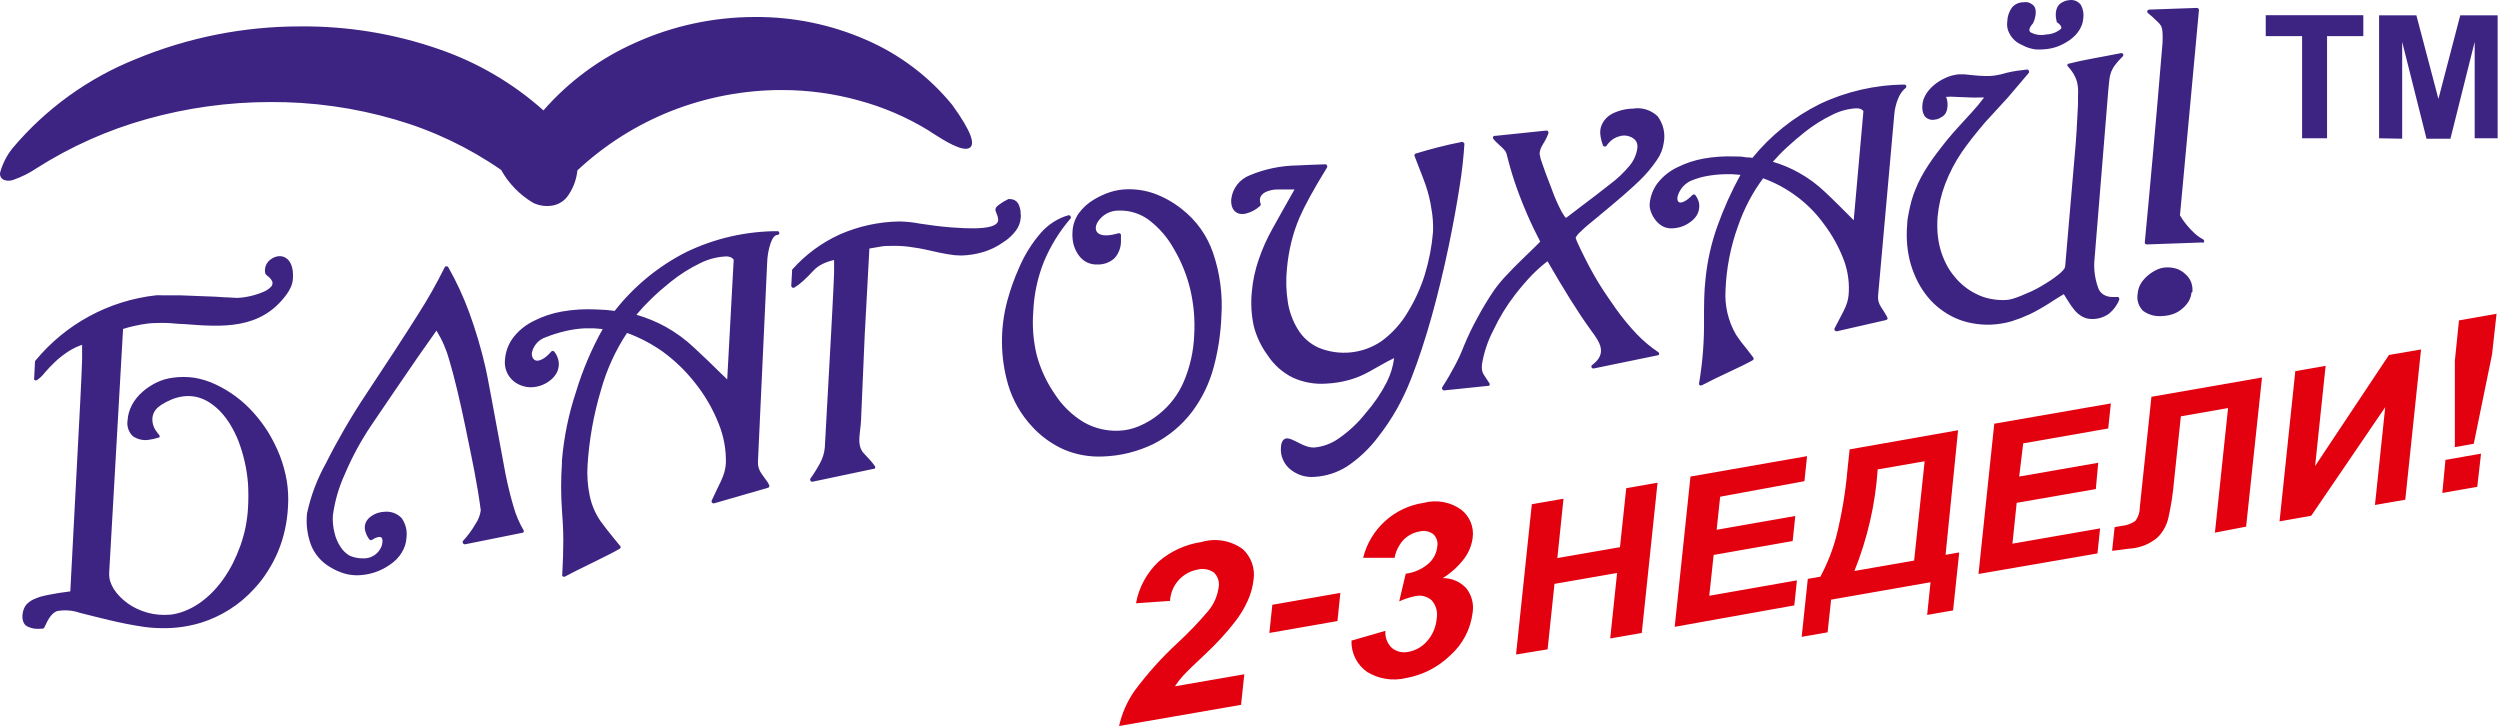 <?xml version="1.0" encoding="UTF-8"?> <svg xmlns="http://www.w3.org/2000/svg" width="823" height="239" viewBox="0 0 823 239" fill="none"><path fill-rule="evenodd" clip-rule="evenodd" d="M721.428 96.322C721.338 97.316 721.033 98.278 720.534 99.142C719.985 100.074 719.274 100.901 718.436 101.584C717.554 102.373 716.526 102.98 715.41 103.373C714.302 103.761 713.143 103.981 711.971 104.026C709.681 104.289 707.375 103.688 705.505 102.341C704.775 101.621 704.231 100.735 703.92 99.758C703.608 98.782 703.538 97.744 703.717 96.735C703.798 95.521 704.163 94.343 704.783 93.296C705.466 92.24 706.314 91.299 707.293 90.51C708.175 89.792 709.146 89.191 710.182 88.722C711.142 88.278 712.186 88.044 713.243 88.034C714.409 87.982 715.575 88.145 716.682 88.516C717.723 88.899 718.672 89.497 719.468 90.269C720.296 90.986 720.934 91.895 721.325 92.918C721.708 93.949 721.849 95.055 721.738 96.15M725.177 79.814L706.743 80.468C706.657 80.472 706.571 80.46 706.49 80.431C706.409 80.403 706.335 80.359 706.271 80.301C706.207 80.244 706.155 80.174 706.118 80.096C706.081 80.019 706.06 79.935 706.055 79.849C706.846 71.457 707.775 61.793 708.738 50.891C709.701 39.989 710.801 27.643 711.902 14.127C711.967 12.981 711.967 11.833 711.902 10.688C711.871 9.983 711.732 9.287 711.489 8.624C711.125 8.032 710.672 7.499 710.148 7.042C709.164 6.062 708.131 5.132 707.053 4.257C706.992 4.199 706.944 4.129 706.911 4.053C706.879 3.976 706.862 3.893 706.862 3.809C706.862 3.726 706.879 3.643 706.911 3.566C706.944 3.49 706.992 3.42 707.053 3.362C707.18 3.233 707.353 3.159 707.534 3.156L723.182 2.606C723.357 2.604 723.527 2.666 723.66 2.78C723.792 2.893 723.879 3.052 723.904 3.225L717.645 70.873C717.915 71.371 718.214 71.853 718.539 72.317L719.674 73.83C720.521 74.879 721.44 75.868 722.426 76.788C723.295 77.573 724.253 78.254 725.28 78.817C725.358 78.856 725.427 78.911 725.483 78.979C725.538 79.047 725.579 79.126 725.601 79.21C725.624 79.295 725.629 79.383 725.615 79.469C725.601 79.556 725.569 79.638 725.521 79.711C725.457 79.799 725.374 79.873 725.279 79.926C725.185 79.98 725.079 80.012 724.97 80.021L725.177 79.814ZM677.098 7.317C676.965 6.785 676.861 6.245 676.788 5.701C676.754 5.174 676.754 4.646 676.788 4.119C676.835 3.494 677.01 2.885 677.304 2.331C677.579 1.785 677.994 1.322 678.508 0.989C678.953 0.712 679.425 0.482 679.918 0.302C680.396 0.144 680.894 0.051 681.397 0.026C682.093 -0.055 682.799 0.052 683.44 0.337C684.081 0.621 684.635 1.072 685.042 1.643C685.792 3.03 686.059 4.627 685.799 6.182C685.731 6.837 685.593 7.483 685.386 8.108C685.151 8.745 684.851 9.356 684.492 9.931C684.117 10.518 683.692 11.07 683.219 11.582C682.702 12.099 682.15 12.582 681.569 13.026C680.941 13.479 680.286 13.892 679.608 14.264C678.921 14.645 678.208 14.978 677.476 15.262C676.696 15.564 675.89 15.794 675.069 15.95C674.23 16.123 673.379 16.226 672.524 16.259C671.676 16.313 670.826 16.313 669.979 16.259C669.197 16.137 668.427 15.953 667.674 15.709C666.989 15.459 666.322 15.16 665.68 14.815C665.024 14.541 664.401 14.195 663.823 13.783C663.284 13.376 662.798 12.902 662.378 12.373C661.994 11.88 661.66 11.35 661.381 10.791C661.099 10.215 660.902 9.601 660.796 8.968C660.71 8.329 660.71 7.681 660.796 7.042C660.84 5.397 661.38 3.803 662.344 2.468C662.809 1.921 663.389 1.483 664.043 1.186C664.697 0.889 665.409 0.739 666.127 0.749C666.617 0.679 667.115 0.679 667.606 0.749C668.078 0.91 668.529 1.129 668.947 1.402C669.424 1.714 669.786 2.173 669.979 2.709C670.162 3.274 670.22 3.873 670.151 4.463C670.109 4.998 670.017 5.527 669.875 6.045C669.715 6.611 669.508 7.163 669.256 7.696C667.915 9.175 667.846 10.103 668.431 10.619C670.016 11.486 671.863 11.743 673.624 11.341C675.406 11.296 677.118 10.641 678.473 9.484C678.817 9.003 678.473 8.315 677.407 7.489C677.288 7.468 677.179 7.407 677.098 7.317ZM697.733 98.523C697.005 100.37 695.822 102.003 694.293 103.269C692.726 104.388 690.854 105.001 688.928 105.023C688.316 105.038 687.704 104.98 687.106 104.851C686.54 104.724 685.996 104.515 685.489 104.232C684.998 103.943 684.527 103.621 684.079 103.269C683.652 102.882 683.25 102.469 682.875 102.031C682.497 101.584 682.153 101.103 681.809 100.621C681.465 100.14 681.156 99.658 680.846 99.142C680.537 98.626 679.883 97.56 679.402 96.838L677.029 98.283L674.174 100.105C673.211 100.724 672.248 101.275 671.286 101.825C670.323 102.375 669.36 102.891 668.362 103.373L665.336 104.679L662.172 105.78C661.042 106.104 659.894 106.357 658.733 106.537C657.594 106.719 656.446 106.834 655.294 106.88C653.241 106.949 651.188 106.787 649.172 106.399C647.239 106.045 645.356 105.456 643.566 104.645C641.831 103.849 640.192 102.857 638.682 101.687C637.163 100.54 635.788 99.212 634.59 97.732C633.344 96.21 632.26 94.562 631.357 92.814C630.424 90.982 629.653 89.072 629.053 87.105C628.451 85.004 628.048 82.851 627.849 80.674C627.647 78.386 627.647 76.084 627.849 73.796C627.849 72.455 628.159 71.113 628.399 69.841C628.64 68.569 628.95 67.227 629.294 65.989C629.638 64.751 630.119 63.444 630.635 62.172C631.167 60.87 631.764 59.596 632.423 58.354C633.111 57.082 633.868 55.775 634.762 54.434C635.656 53.092 636.585 51.717 637.651 50.341C638.717 48.965 639.852 47.452 641.09 45.939C642.328 44.426 643.772 42.775 645.32 41.124L646.386 39.955C648.243 37.926 649.825 36.206 651.029 34.796C651.751 33.936 652.336 33.18 652.852 32.492L653.161 32.079H651.579C650.549 32.15 649.515 32.15 648.484 32.079L644.116 31.907C642.892 31.792 641.66 31.792 640.436 31.907C640.436 31.907 640.677 31.907 640.746 32.114C641.14 33.215 641.246 34.399 641.056 35.553C641.001 36.08 640.85 36.593 640.608 37.066C640.358 37.558 639.992 37.983 639.542 38.304L638.304 39.026C637.886 39.2 637.447 39.316 636.997 39.37C636.372 39.516 635.719 39.483 635.111 39.277C634.503 39.07 633.965 38.697 633.558 38.201C632.906 37.054 632.664 35.72 632.87 34.418C632.922 33.845 633.037 33.28 633.214 32.733C633.442 32.155 633.706 31.592 634.005 31.047C634.344 30.484 634.735 29.954 635.175 29.465C635.624 28.942 636.119 28.458 636.653 28.021C637.186 27.57 637.749 27.156 638.339 26.783C638.946 26.398 639.578 26.054 640.23 25.751C640.914 25.411 641.628 25.135 642.362 24.926C643.108 24.727 643.867 24.578 644.632 24.479C644.918 24.448 645.206 24.448 645.492 24.479H646.833C654.743 25.407 656.188 24.995 658.698 24.479C660.942 23.802 663.245 23.341 665.577 23.103L667.193 22.897C667.279 22.882 667.367 22.885 667.452 22.905C667.537 22.924 667.617 22.961 667.687 23.012C667.758 23.064 667.817 23.128 667.862 23.203C667.907 23.278 667.937 23.361 667.95 23.447C667.997 23.592 667.997 23.749 667.95 23.894L667.468 24.479C665.336 27.024 663.169 29.534 661.037 32.045L653.505 40.264L651.201 43.016C650.479 43.91 649.757 44.77 649.103 45.629L647.28 48.037C646.73 48.759 646.249 49.447 645.836 50.066C643.596 53.358 641.749 56.902 640.333 60.624C639.027 64.073 638.194 67.682 637.857 71.354C637.72 73.186 637.72 75.025 637.857 76.857C638.007 78.624 638.318 80.374 638.786 82.084C639.249 83.723 639.871 85.312 640.643 86.83C641.367 88.28 642.255 89.642 643.291 90.888C645.264 93.393 647.78 95.416 650.651 96.804C652.073 97.526 653.59 98.047 655.156 98.351C656.817 98.699 658.516 98.838 660.211 98.764C660.945 98.735 661.672 98.62 662.378 98.42C663.371 98.131 664.347 97.786 665.301 97.388C666.402 96.941 667.502 96.46 668.741 95.91C669.979 95.359 670.942 94.809 672.008 94.19C673.074 93.571 674.037 92.952 675 92.333C675.891 91.747 676.752 91.115 677.579 90.441C678.214 89.972 678.791 89.43 679.299 88.825C679.585 88.519 679.776 88.137 679.849 87.725L683.288 47.727C683.529 45.217 683.701 41.296 683.873 38.235L684.079 34.418C684.079 33.352 684.079 32.354 684.079 31.46C684.136 30.636 684.136 29.808 684.079 28.984C684.023 28.288 683.908 27.597 683.735 26.921C683.58 26.325 683.361 25.749 683.082 25.201C682.813 24.622 682.49 24.069 682.119 23.55C681.741 23.034 681.293 22.45 680.778 21.865C680.712 21.81 680.66 21.742 680.624 21.664C680.588 21.587 680.57 21.503 680.57 21.418C680.57 21.333 680.588 21.249 680.624 21.171C680.66 21.094 680.712 21.026 680.778 20.971H681.018L683.426 20.386C684.389 20.145 685.592 19.905 687.037 19.63C688.481 19.354 690.098 19.011 691.92 18.701L698.214 17.497C698.298 17.477 698.384 17.473 698.469 17.486C698.554 17.499 698.636 17.529 698.709 17.574C698.783 17.618 698.847 17.677 698.898 17.747C698.948 17.816 698.985 17.895 699.005 17.979C699.022 18.086 699.012 18.195 698.976 18.297C698.94 18.399 698.879 18.491 698.799 18.563L697.389 20.042C697.02 20.446 696.676 20.871 696.357 21.315C696.078 21.663 695.825 22.03 695.6 22.415C695.39 22.768 695.206 23.136 695.05 23.516C694.899 23.909 694.772 24.311 694.672 24.719C694.552 25.17 694.472 25.631 694.431 26.095L694.225 27.883L694.018 30.084L689.513 85.352C689.376 86.724 689.376 88.106 689.513 89.478C689.696 91.25 690.088 92.993 690.682 94.671C690.999 95.64 691.643 96.467 692.505 97.01C693.487 97.569 694.61 97.832 695.738 97.767H696.873C696.954 97.741 697.04 97.732 697.125 97.741C697.21 97.749 697.292 97.775 697.366 97.817C697.44 97.859 697.505 97.916 697.556 97.984C697.608 98.053 697.644 98.131 697.664 98.214C697.67 98.321 697.646 98.428 697.595 98.523H697.733ZM610.241 72.489L613.439 36.584C613.231 36.285 612.946 36.048 612.614 35.897C612.111 35.7 611.57 35.618 611.032 35.656C608.35 35.812 605.729 36.515 603.328 37.719C600.049 39.294 596.957 41.232 594.111 43.497C591.979 45.182 589.95 46.936 588.127 48.621C586.304 50.307 585.032 51.682 583.622 53.264C586.619 54.129 589.504 55.341 592.22 56.875C595.279 58.573 598.111 60.654 600.646 63.066C603.466 65.68 606.183 68.431 608.9 71.148L610.241 72.489ZM621.005 105.333L604.738 109.047C604.566 109.081 604.386 109.051 604.234 108.962C604.083 108.874 603.968 108.733 603.913 108.566C603.878 108.43 603.878 108.288 603.913 108.153L606.905 102.41C607.358 101.537 607.738 100.628 608.04 99.693C608.303 98.877 608.476 98.035 608.556 97.182C608.887 93.373 608.395 89.537 607.111 85.936C605.455 81.465 603.136 77.268 600.233 73.486C597.748 70.082 594.755 67.078 591.36 64.579C588.021 62.096 584.336 60.114 580.423 58.698C578.721 60.988 577.192 63.402 575.849 65.92C574.398 68.677 573.156 71.54 572.135 74.484C569.695 81.247 568.314 88.347 568.043 95.531C567.726 100.636 568.923 105.72 571.482 110.148C572.617 111.867 573.924 113.587 575.23 115.134C575.849 115.994 576.537 116.82 577.191 117.714C577.241 117.78 577.276 117.856 577.295 117.936C577.314 118.017 577.315 118.101 577.299 118.182C577.282 118.264 577.249 118.341 577.201 118.408C577.153 118.476 577.09 118.532 577.019 118.574C575.058 119.708 572.101 121.084 568.971 122.563C565.842 124.042 562.849 125.452 560.27 126.827C560.113 126.908 559.931 126.928 559.76 126.884C559.589 126.839 559.44 126.734 559.342 126.587C559.292 126.442 559.292 126.285 559.342 126.14C560.514 119.187 561.055 112.142 560.958 105.092C560.958 100.621 560.958 96.116 561.474 91.645C562.073 85.778 563.377 80.004 565.36 74.449C567.443 68.629 569.985 62.982 572.961 57.563L570.381 57.357C569.349 57.357 568.421 57.357 567.596 57.357C565.704 57.416 563.819 57.612 561.955 57.941C560.369 58.224 558.813 58.662 557.312 59.248C556.126 59.661 555.055 60.35 554.187 61.26C553.32 62.169 552.682 63.271 552.326 64.476C552.145 65.011 552.145 65.591 552.326 66.127C552.406 66.28 552.524 66.411 552.668 66.507C552.812 66.604 552.978 66.662 553.151 66.677C554.011 66.677 555.352 66.058 557.141 64.201C557.273 64.082 557.444 64.017 557.622 64.017C557.8 64.017 557.971 64.082 558.103 64.201C558.57 64.813 558.93 65.499 559.17 66.23C559.376 66.921 559.446 67.645 559.376 68.362C559.3 69.289 559.005 70.185 558.516 70.976C557.952 71.829 557.228 72.564 556.384 73.142C555.524 73.775 554.573 74.274 553.564 74.621C552.542 74.96 551.476 75.145 550.4 75.172C549.284 75.225 548.175 74.963 547.201 74.415C546.165 73.795 545.283 72.949 544.622 71.939C544.08 71.172 543.662 70.325 543.384 69.428C543.117 68.667 543.012 67.859 543.074 67.055C543.297 64.554 544.227 62.168 545.757 60.177C547.491 57.996 549.703 56.243 552.223 55.053C554.951 53.698 557.857 52.737 560.855 52.198C564.26 51.602 567.718 51.371 571.172 51.51C572.273 51.51 573.339 51.51 574.302 51.717C575.265 51.923 576.056 51.717 576.881 51.992C582.925 44.562 590.488 38.511 599.064 34.246C607.763 30.118 617.257 27.935 626.886 27.849C626.972 27.844 627.058 27.857 627.139 27.885C627.22 27.914 627.295 27.958 627.359 28.016C627.423 28.073 627.474 28.143 627.511 28.221C627.548 28.298 627.57 28.382 627.574 28.468C627.575 28.562 627.554 28.654 627.512 28.738C627.471 28.822 627.409 28.895 627.333 28.95C626.241 29.87 625.401 31.054 624.892 32.389C624.159 34.127 623.717 35.975 623.585 37.857L618.254 97.457C618.209 98.082 618.267 98.709 618.426 99.314C618.606 99.967 618.896 100.584 619.286 101.137C619.905 102.1 620.421 102.891 620.765 103.51C621.03 103.908 621.25 104.335 621.418 104.783C621.397 104.921 621.333 105.049 621.234 105.149C621.135 105.248 621.006 105.312 620.868 105.333H621.005ZM545.757 116.957L524.709 121.29C524.536 121.333 524.353 121.306 524.199 121.216C524.045 121.127 523.932 120.981 523.884 120.809C523.862 120.685 523.876 120.558 523.925 120.442C523.974 120.326 524.055 120.226 524.159 120.156C529.283 116.304 526.567 112.555 523.85 108.875L523.506 108.394C521.442 105.539 519.207 102.169 516.799 98.317C514.392 94.465 512.053 90.51 509.44 86.005C507.664 87.365 505.987 88.847 504.418 90.441C502.408 92.537 500.513 94.741 498.744 97.044C495.935 100.678 493.536 104.611 491.591 108.772C489.778 112.245 488.524 115.982 487.876 119.846C487.787 120.508 487.787 121.179 487.876 121.841C487.959 122.355 488.147 122.846 488.427 123.285L490.318 126.174C490.367 126.242 490.4 126.32 490.417 126.402C490.433 126.485 490.431 126.57 490.411 126.651C490.392 126.733 490.355 126.809 490.303 126.875C490.251 126.941 490.186 126.995 490.112 127.034C490.011 127.063 489.903 127.063 489.802 127.034L475.461 128.513C475.293 128.532 475.123 128.486 474.989 128.383C474.854 128.281 474.764 128.13 474.739 127.962C474.689 127.829 474.689 127.683 474.739 127.55C476.458 124.902 477.868 122.425 479.038 120.19C480.106 118.199 481.048 116.143 481.858 114.034C483.2 110.746 484.739 107.542 486.466 104.439C488.106 101.375 489.908 98.402 491.866 95.531C492.996 93.933 494.237 92.416 495.58 90.992C497.162 89.272 499.053 87.346 501.254 85.214L505.76 80.846L507.032 79.539L504.797 75.068C504.04 73.486 503.318 71.904 502.63 70.288C500.979 66.471 499.638 62.928 498.538 59.627C497.437 56.325 496.612 53.264 495.924 50.547C495.785 50.065 495.524 49.627 495.167 49.275C494.734 48.803 494.275 48.355 493.792 47.934C493.322 47.534 492.874 47.109 492.45 46.661C492.143 46.382 491.867 46.07 491.625 45.733C491.557 45.658 491.508 45.567 491.483 45.469C491.457 45.371 491.457 45.268 491.48 45.17C491.504 45.072 491.552 44.98 491.619 44.905C491.686 44.829 491.771 44.771 491.866 44.735H492.175L509.027 42.981C509.113 42.972 509.2 42.979 509.283 43.004C509.366 43.028 509.443 43.069 509.51 43.123C509.577 43.177 509.633 43.244 509.674 43.32C509.715 43.397 509.741 43.48 509.749 43.566C509.765 43.604 509.774 43.645 509.774 43.686C509.774 43.728 509.765 43.769 509.749 43.807C509.541 44.432 509.288 45.041 508.993 45.629C508.683 46.214 508.339 46.867 507.892 47.555C507.61 48.015 507.369 48.498 507.17 49C506.987 49.522 506.871 50.065 506.826 50.616C506.999 51.736 507.299 52.832 507.72 53.883C508.362 55.809 509.359 58.492 510.712 61.931C511.656 64.64 512.806 67.273 514.151 69.807C514.908 71.113 515.389 71.767 515.596 71.698L520.376 68.053C523.54 65.68 526.704 63.272 529.868 60.762C532.361 58.93 534.614 56.792 536.574 54.399C537.887 52.777 538.731 50.826 539.016 48.759C539.088 48.169 539.029 47.57 538.844 47.005C538.648 46.509 538.329 46.071 537.916 45.733L537.365 45.354C536.76 44.996 536.089 44.763 535.392 44.668C534.695 44.574 533.986 44.62 533.307 44.804C531.822 45.143 530.491 45.966 529.524 47.143C529.28 47.388 529.072 47.665 528.905 47.968C528.797 48.103 528.646 48.198 528.477 48.235C528.308 48.273 528.132 48.251 527.977 48.174C527.91 48.139 527.85 48.09 527.803 48.031C527.756 47.972 527.721 47.904 527.701 47.831C527.26 46.729 526.97 45.572 526.842 44.391C526.727 43.504 526.798 42.602 527.048 41.743C527.663 39.913 528.955 38.387 530.659 37.479C532.793 36.395 535.144 35.807 537.537 35.759C538.998 35.515 540.495 35.615 541.909 36.051C543.324 36.487 544.618 37.247 545.688 38.27C546.609 39.494 547.266 40.897 547.615 42.389C547.964 43.882 547.999 45.43 547.717 46.936C547.442 49.008 546.663 50.98 545.447 52.68C543.759 55.172 541.811 57.477 539.635 59.558C538.363 60.796 536.506 62.481 534.098 64.579C531.691 66.677 529.146 68.74 525.913 71.457C523.506 73.418 521.683 74.897 520.445 76.169C519.726 76.744 519.129 77.457 518.691 78.267C518.908 78.976 519.184 79.667 519.516 80.33C520.101 81.603 520.961 83.425 522.164 85.764C523.643 88.687 525.225 91.473 526.876 94.121C528.527 96.769 530.315 99.246 531.966 101.653C534.08 104.622 536.401 107.438 538.913 110.079C541.056 112.299 543.431 114.282 545.998 115.994C546.058 116.052 546.106 116.121 546.139 116.198C546.172 116.275 546.189 116.358 546.189 116.441C546.189 116.525 546.172 116.607 546.139 116.684C546.106 116.761 546.058 116.831 545.998 116.888C545.923 116.927 545.841 116.95 545.757 116.957ZM482.099 47.143C481.802 51.959 481.263 56.757 480.482 61.518C479.622 67.055 478.487 73.349 477.043 80.399C475.278 88.882 473.363 96.815 471.3 104.198C469.236 111.581 467.012 118.333 464.628 124.454C463.257 128.004 461.636 131.451 459.778 134.772C457.921 138.015 455.829 141.119 453.519 144.058C450.707 147.756 447.302 150.963 443.443 153.55C440.226 155.582 436.546 156.766 432.747 156.989C431.369 157.101 429.982 156.961 428.654 156.576C427.421 156.197 426.258 155.616 425.215 154.856C423.983 153.985 423.009 152.796 422.395 151.417C421.76 150.043 421.521 148.518 421.707 147.015C421.735 146.365 421.912 145.73 422.223 145.158C422.378 144.903 422.595 144.69 422.853 144.54C423.111 144.39 423.403 144.307 423.702 144.298C424.262 144.331 424.811 144.471 425.318 144.711C425.972 144.986 426.832 145.399 427.795 145.915C428.662 146.379 429.572 146.759 430.511 147.05C431.192 147.249 431.9 147.342 432.609 147.325C435.548 147.064 438.363 146.019 440.76 144.298C444.118 141.971 447.109 139.154 449.633 135.941C452.33 132.864 454.64 129.469 456.511 125.83C457.769 123.339 458.594 120.653 458.953 117.886L456.958 118.883C455.445 119.674 453.519 120.809 450.802 122.322C448.709 123.505 446.481 124.429 444.165 125.074C441.752 125.747 439.272 126.15 436.771 126.277C432.939 126.579 429.094 125.905 425.593 124.317C422.224 122.647 419.362 120.106 417.305 116.957C415.209 114.106 413.669 110.886 412.765 107.465C411.933 103.673 411.713 99.772 412.112 95.91C412.431 92.395 413.17 88.931 414.313 85.592C415.551 81.917 417.14 78.37 419.059 75L421.707 70.254L426.144 62.378H420.607C419.541 62.364 418.482 62.539 417.477 62.894C416.736 63.095 416.06 63.486 415.517 64.029C415.275 64.259 415.083 64.537 414.953 64.844C414.823 65.152 414.757 65.483 414.76 65.817C414.765 66.275 414.846 66.728 415.001 67.158C415.045 67.275 415.049 67.403 415.012 67.521C414.974 67.64 414.898 67.742 414.795 67.812C413.533 68.97 412.012 69.808 410.358 70.254C409.471 70.516 408.528 70.516 407.641 70.254C406.807 69.936 406.129 69.308 405.75 68.5C405.36 67.542 405.218 66.501 405.337 65.473C405.552 63.761 406.224 62.139 407.283 60.778C408.343 59.416 409.749 58.365 411.355 57.735C416.279 55.658 421.557 54.549 426.9 54.468L430.546 54.296L436.22 54.09C436.304 54.08 436.39 54.088 436.47 54.113C436.551 54.137 436.626 54.178 436.691 54.233C436.755 54.288 436.808 54.355 436.845 54.431C436.883 54.507 436.904 54.59 436.908 54.674C436.944 54.798 436.944 54.929 436.908 55.053C434.638 58.733 432.781 61.931 431.268 64.682C429.755 67.433 428.585 69.806 427.829 71.561C426.703 74.187 425.794 76.902 425.112 79.677C424.411 82.537 423.928 85.445 423.668 88.378C423.276 92.112 423.38 95.882 423.977 99.59C424.474 102.668 425.56 105.623 427.175 108.291C428.778 111.003 431.181 113.153 434.054 114.447C437.396 115.834 441.03 116.371 444.631 116.011C448.232 115.651 451.687 114.405 454.689 112.383C458.3 109.76 461.323 106.409 463.562 102.547C465.864 98.758 467.7 94.705 469.03 90.476C470.438 85.887 471.349 81.159 471.747 76.375C471.858 73.842 471.685 71.304 471.231 68.809C470.847 66.142 470.214 63.517 469.339 60.968C468.651 59.008 467.895 57.047 467.104 55.087L465.659 51.338C465.633 51.259 465.623 51.176 465.629 51.093C465.636 51.01 465.659 50.929 465.697 50.855C465.736 50.781 465.789 50.716 465.853 50.663C465.918 50.61 465.992 50.571 466.072 50.547C468.514 49.791 471.024 49.103 473.535 48.45C476.046 47.796 478.625 47.246 481.17 46.73C481.253 46.709 481.34 46.706 481.425 46.719C481.51 46.732 481.592 46.762 481.665 46.806C481.739 46.851 481.803 46.91 481.854 46.979C481.904 47.049 481.941 47.128 481.961 47.211L482.099 47.143ZM402.07 104.336C401.844 109.914 401.003 115.45 399.559 120.843C398.155 126.135 395.75 131.108 392.475 135.494C389.091 139.975 384.726 143.622 379.715 146.155C374.477 148.706 368.756 150.113 362.932 150.282C358.635 150.463 354.35 149.7 350.379 148.047C346.346 146.267 342.727 143.667 339.753 140.412C336.102 136.495 333.407 131.787 331.877 126.656C329.252 117.601 329.169 108 331.636 98.902C332.63 95.216 333.919 91.617 335.488 88.137C337.271 83.928 339.708 80.028 342.71 76.582C345.094 73.875 348.193 71.896 351.652 70.873C351.816 70.827 351.992 70.844 352.144 70.92C352.297 70.996 352.415 71.126 352.477 71.285C352.529 71.374 352.556 71.475 352.556 71.578C352.556 71.68 352.529 71.781 352.477 71.87C348.767 76.168 345.772 81.033 343.604 86.28C341.573 91.417 340.411 96.856 340.165 102.375C339.761 107.265 340.144 112.189 341.3 116.957C342.532 121.488 344.52 125.779 347.181 129.648C349.617 133.463 352.901 136.664 356.776 139.002C360.279 140.994 364.272 141.959 368.297 141.788C370.583 141.712 372.834 141.211 374.935 140.309C377.33 139.31 379.567 137.966 381.572 136.319C385.115 133.489 387.903 129.826 389.689 125.658C391.762 120.798 392.928 115.6 393.128 110.32C393.422 105.345 393.005 100.354 391.89 95.497C390.786 90.782 388.978 86.26 386.525 82.084C384.42 78.232 381.511 74.877 377.996 72.248C375.15 70.228 371.717 69.2 368.229 69.325C366.854 69.313 365.499 69.654 364.294 70.317C363.09 70.979 362.076 71.941 361.35 73.108C360.95 73.748 360.735 74.486 360.731 75.24C360.743 75.54 360.819 75.834 360.956 76.102C361.093 76.369 361.286 76.603 361.522 76.788C362.588 77.613 364.686 77.82 368.16 76.788C368.333 76.743 368.517 76.763 368.676 76.846C368.835 76.929 368.957 77.067 369.02 77.235V79.436C369.028 81.494 368.268 83.481 366.887 85.007C365.36 86.402 363.348 87.142 361.282 87.071C360.096 87.126 358.915 86.89 357.842 86.383C356.745 85.83 355.8 85.015 355.091 84.01C354.344 82.969 353.785 81.805 353.44 80.571C353.084 79.191 352.956 77.762 353.062 76.341C353.151 74.188 353.842 72.103 355.057 70.322C356.42 68.411 358.18 66.815 360.215 65.645C361.873 64.647 363.638 63.84 365.477 63.238C367.236 62.676 369.065 62.364 370.911 62.309C374.035 62.211 377.15 62.701 380.094 63.754C383.323 64.956 386.341 66.662 389.035 68.809C393.816 72.523 397.404 77.557 399.353 83.288C401.648 90.054 402.572 97.209 402.07 104.336ZM336.038 71.595C335.933 73.15 335.384 74.641 334.456 75.894C333.299 77.44 331.864 78.757 330.226 79.78C328.285 81.155 326.137 82.211 323.864 82.91C321.443 83.652 318.932 84.057 316.401 84.113C315.028 84.11 313.658 83.984 312.308 83.735C310.589 83.46 308.525 83.047 306.049 82.463C303.573 81.878 301.372 81.5 299.171 81.225C297.255 80.986 295.323 80.894 293.393 80.949C292.155 80.949 290.917 80.949 289.644 81.225C288.372 81.5 287.409 81.568 286.205 81.809L284.658 110.423L283.454 138.314C283.407 139.408 283.303 140.498 283.144 141.581C282.8 144.608 282.491 147.29 284.417 149.285L286.549 151.589C287.081 152.189 287.575 152.82 288.028 153.481C288.077 153.549 288.11 153.627 288.126 153.709C288.143 153.791 288.141 153.876 288.121 153.958C288.102 154.039 288.065 154.116 288.013 154.182C287.961 154.248 287.896 154.302 287.822 154.341C287.822 154.341 287.822 154.341 287.581 154.341L267.531 158.571C267.447 158.591 267.36 158.595 267.275 158.582C267.19 158.569 267.109 158.539 267.035 158.494C266.962 158.45 266.898 158.391 266.847 158.321C266.796 158.252 266.76 158.173 266.74 158.089C266.705 158.014 266.688 157.932 266.688 157.848C266.688 157.765 266.705 157.683 266.74 157.608C267.906 155.995 268.963 154.306 269.904 152.552C270.798 150.965 271.349 149.207 271.52 147.394L273.583 110.079L273.996 102.272C274.271 96.907 274.478 92.78 274.581 89.857C274.581 87.793 274.581 86.418 274.581 85.592C273.288 85.875 272.03 86.302 270.832 86.865C269.685 87.418 268.648 88.176 267.771 89.1C266.683 90.303 265.535 91.451 264.332 92.539C263.458 93.334 262.515 94.047 261.512 94.671C261.406 94.733 261.285 94.765 261.162 94.764C261.039 94.763 260.919 94.729 260.814 94.666C260.709 94.603 260.622 94.513 260.564 94.405C260.505 94.297 260.476 94.175 260.48 94.052L260.756 89.169C260.711 89.047 260.711 88.913 260.756 88.791C265.1 83.871 270.432 79.922 276.404 77.201C282.587 74.479 289.252 73.018 296.007 72.902C298.316 72.939 300.618 73.181 302.885 73.624C305.705 74.037 309.11 74.553 313.202 74.862C325.721 75.859 328.438 74.277 328.61 72.489C328.578 71.726 328.391 70.977 328.059 70.288L327.784 69.531C327.544 68.844 327.784 68.121 328.85 67.399C329.817 66.677 330.854 66.055 331.946 65.542C332.058 65.51 332.177 65.51 332.29 65.542H332.634C333.137 65.547 333.631 65.679 334.07 65.925C334.508 66.172 334.878 66.525 335.144 66.952C335.736 68 336.033 69.188 336.004 70.391C336.073 70.666 336.073 71.113 336.038 71.595ZM239.398 124.902L241.531 85.489C241.294 85.137 240.959 84.862 240.568 84.698C240.013 84.471 239.412 84.377 238.814 84.423C235.904 84.587 233.06 85.348 230.457 86.658C226.961 88.349 223.672 90.438 220.655 92.883C218.385 94.706 216.253 96.563 214.293 98.489C212.61 100.111 211.014 101.822 209.512 103.613C212.846 104.577 216.063 105.903 219.108 107.568C222.511 109.462 225.665 111.772 228.496 114.447C231.592 117.301 234.687 120.293 237.713 123.285L239.398 124.902ZM252.88 160.565L235.1 165.69C234.935 165.735 234.76 165.719 234.607 165.642C234.455 165.566 234.336 165.436 234.274 165.277C234.222 165.133 234.222 164.974 234.274 164.83C235.306 162.698 236.269 160.497 237.335 158.399C237.792 157.433 238.171 156.432 238.47 155.407C238.722 154.508 238.883 153.586 238.951 152.655C239.096 148.136 238.287 143.636 236.578 139.449C234.613 134.48 231.899 129.841 228.531 125.693C225.546 121.948 222.076 118.618 218.213 115.788C214.572 113.212 210.606 111.13 206.417 109.597C202.578 115.401 199.676 121.772 197.819 128.478C195.408 136.548 193.931 144.868 193.417 153.274C193.21 156.605 193.453 159.948 194.139 163.214C194.744 166.139 195.912 168.919 197.579 171.399C198.92 173.29 200.399 175.113 201.877 176.936C202.634 177.83 203.391 178.758 204.113 179.687C204.178 179.742 204.23 179.81 204.266 179.888C204.302 179.965 204.321 180.049 204.321 180.134C204.321 180.219 204.302 180.303 204.266 180.381C204.23 180.458 204.178 180.526 204.113 180.581C201.981 181.854 198.713 183.436 195.309 185.121C191.904 186.806 188.74 188.319 186.023 189.798C185.868 189.875 185.691 189.897 185.522 189.859C185.353 189.822 185.202 189.727 185.094 189.592C185.047 189.47 185.047 189.335 185.094 189.213C185.335 184.777 185.438 181.2 185.438 177.864C185.438 174.528 185.266 171.467 184.991 167.891C184.631 162.761 184.631 157.613 184.991 152.483V151.555C185.639 143.866 187.198 136.281 189.634 128.96C191.807 121.786 194.747 114.868 198.404 108.325L195.549 108.084C194.415 108.084 193.383 108.084 192.523 108.084C190.39 108.184 188.272 108.483 186.195 108.978C183.978 109.483 181.805 110.161 179.695 111.007C178.567 111.374 177.554 112.026 176.752 112.899C175.951 113.773 175.389 114.839 175.121 115.994C174.99 116.668 175.113 117.366 175.465 117.954C175.605 118.18 175.796 118.369 176.024 118.507C176.251 118.644 176.507 118.726 176.772 118.745C177.907 118.745 179.557 117.989 181.483 115.719C181.612 115.593 181.785 115.522 181.965 115.522C182.145 115.522 182.318 115.593 182.446 115.719C182.967 116.362 183.364 117.097 183.616 117.886C183.883 118.623 184 119.407 183.96 120.19C183.906 121.197 183.611 122.176 183.1 123.044C182.515 123.972 181.756 124.778 180.864 125.417C178.985 126.83 176.68 127.558 174.33 127.481C173.062 127.414 171.821 127.086 170.684 126.518C169.561 125.975 168.583 125.174 167.83 124.179C166.649 122.638 166.074 120.717 166.214 118.78C166.332 116.063 167.254 113.442 168.862 111.248C170.679 108.862 173.037 106.941 175.74 105.642C178.663 104.152 181.793 103.108 185.026 102.547C188.68 101.909 192.394 101.678 196.1 101.859L199.539 102.031L202.359 102.341C208.696 94.237 216.739 87.626 225.917 82.978C235.283 78.465 245.544 76.114 255.941 76.1C256.105 76.1 256.262 76.165 256.378 76.281C256.495 76.398 256.56 76.555 256.56 76.719C256.56 76.883 256.495 77.041 256.378 77.157C256.262 77.273 256.105 77.338 255.941 77.338C255.047 77.338 254.29 78.404 253.74 79.883C252.981 82.099 252.575 84.42 252.536 86.761L249.51 152.105C249.48 152.792 249.573 153.48 249.785 154.134C250.013 154.825 250.35 155.475 250.782 156.06C251.539 157.057 252.123 157.883 252.536 158.502C252.831 158.905 253.074 159.344 253.258 159.809C253.295 159.959 253.277 160.118 253.208 160.257C253.139 160.395 253.022 160.505 252.88 160.565ZM101.076 168.991C102.304 163.259 104.379 157.742 107.232 152.621C111.173 144.785 115.583 137.193 120.439 129.888C127.5 119.273 133.232 110.469 137.634 103.476C140.828 98.493 143.745 93.338 146.37 88.034C146.445 87.88 146.574 87.759 146.733 87.696C146.892 87.632 147.069 87.63 147.23 87.69C147.37 87.744 147.49 87.84 147.573 87.965C150.27 92.721 152.57 97.69 154.452 102.822C156.615 108.746 158.407 114.8 159.817 120.947C160.092 122.047 160.711 125.28 161.708 130.611L165.801 152.724C166.596 157.366 167.652 161.958 168.965 166.481C169.745 169.338 170.902 172.079 172.404 174.631C172.431 174.708 172.443 174.79 172.439 174.871C172.435 174.952 172.414 175.032 172.379 175.106C172.344 175.179 172.295 175.245 172.234 175.299C172.173 175.354 172.103 175.395 172.026 175.422H171.819L153.179 179.171C153.007 179.205 152.828 179.175 152.676 179.086C152.524 178.998 152.409 178.857 152.354 178.69C152.311 178.604 152.289 178.51 152.289 178.415C152.289 178.319 152.311 178.225 152.354 178.139C153.964 176.414 155.372 174.51 156.55 172.465C157.466 171.13 158.055 169.599 158.269 167.994C157.065 158.811 155.312 150.798 153.798 143.439L153.317 141.031C151.368 131.631 149.58 124.191 147.952 118.711C147.015 115.232 145.579 111.907 143.687 108.841L137.634 117.439C132.441 124.97 127.317 132.502 122.193 140.068C118.813 145.088 115.923 150.42 113.56 155.991C111.548 160.351 110.203 164.988 109.571 169.748C109.472 171.656 109.657 173.569 110.121 175.422C110.496 177.052 111.16 178.602 112.082 179.997C112.835 181.225 113.889 182.243 115.142 182.954C116.535 183.541 118.034 183.834 119.545 183.814C120.742 183.865 121.929 183.567 122.961 182.957C123.993 182.346 124.825 181.449 125.357 180.375C125.749 179.623 125.939 178.781 125.907 177.933C125.907 177.348 125.666 176.936 125.288 176.798C124.91 176.661 123.878 176.798 122.571 177.658C122.45 177.772 122.29 177.835 122.124 177.835C121.958 177.835 121.798 177.772 121.677 177.658C121.128 176.997 120.708 176.238 120.439 175.422C120.173 174.781 120.055 174.087 120.095 173.393C120.131 172.724 120.331 172.074 120.679 171.502C121.085 170.877 121.611 170.339 122.227 169.92C122.847 169.475 123.531 169.127 124.256 168.888C124.99 168.645 125.754 168.507 126.526 168.475C127.575 168.364 128.635 168.495 129.625 168.859C130.615 169.223 131.508 169.809 132.235 170.573C133.545 172.432 134.109 174.715 133.817 176.97C133.726 178.714 133.193 180.406 132.269 181.888C131.277 183.503 129.938 184.878 128.349 185.912C126.82 186.991 125.139 187.837 123.362 188.422C121.561 189.01 119.684 189.334 117.791 189.385C116.255 189.412 114.724 189.204 113.251 188.766C111.633 188.263 110.085 187.558 108.642 186.668C105.859 185.048 103.685 182.559 102.452 179.584C101.165 176.211 100.694 172.581 101.076 168.991ZM209.168 14.058C221.503 8.495 234.878 5.611 248.409 5.598C261.083 5.489 273.637 8.068 285.242 13.164C296.202 17.932 305.869 25.241 313.443 34.487C320.081 43.669 320.975 47.555 319.221 48.656C316.848 50.203 310.314 45.939 306.702 43.635L305.568 42.878C298.457 38.548 290.769 35.248 282.732 33.077C274.5 30.795 265.996 29.638 257.454 29.637C244.99 29.628 232.635 31.961 221.033 36.516C209.582 41.044 199.083 47.681 190.081 56.084C189.764 59.279 188.574 62.325 186.642 64.889C185.332 66.496 183.442 67.521 181.38 67.743C179.353 67.993 177.298 67.647 175.465 66.746C171.08 64.131 167.461 60.406 164.976 55.947C154.309 48.547 142.507 42.936 130.034 39.336C116.664 35.432 102.796 33.497 88.867 33.592C75.124 33.613 61.447 35.51 48.217 39.233C35.442 42.807 23.264 48.242 12.071 55.362C9.652 56.996 7.027 58.303 4.265 59.248C3.318 59.579 2.288 59.579 1.341 59.248C0.858 59.049 0.463 58.682 0.229 58.214C-0.005 57.746 -0.062 57.21 0.069 56.703C0.869 53.818 2.25 51.127 4.127 48.793C15.055 35.809 29.018 25.721 44.778 19.423C61.96 12.307 80.381 8.66 98.978 8.693C114.401 8.565 129.732 11.077 144.306 16.122C157.076 20.479 168.841 27.355 178.904 36.344C187.244 26.794 197.574 19.187 209.168 14.058ZM757.849 45.526V11.892H745.88V5.013H778.002V11.892L766.068 11.892V45.526H757.849ZM783.195 45.526V5.048H795.473L802.729 32.561L809.917 5.048H822.229V45.526H814.663V13.783L806.684 45.664H798.809L790.796 13.783V45.664L783.195 45.526ZM26.413 132.261C26.722 126.243 26.928 121.566 27.032 118.298C27.032 115.994 27.032 114.412 27.032 113.518C26.294 113.763 25.57 114.05 24.865 114.378C23.96 114.809 23.087 115.303 22.251 115.857C21.426 116.407 20.669 116.992 19.947 117.542C19.264 118.08 18.61 118.654 17.987 119.261L16.267 120.981L14.788 122.632C14.385 123.163 13.936 123.657 13.447 124.111C13.059 124.487 12.633 124.821 12.175 125.108C12.103 125.159 12.022 125.196 11.936 125.215C11.85 125.235 11.76 125.236 11.674 125.22C11.587 125.204 11.504 125.171 11.431 125.122C11.357 125.073 11.294 125.01 11.246 124.936C11.213 124.878 11.195 124.813 11.195 124.747C11.195 124.68 11.213 124.615 11.246 124.558L11.521 119.055C11.542 118.915 11.602 118.784 11.693 118.677C21.627 106.633 35.864 98.935 51.381 97.216C51.965 97.174 52.551 97.174 53.135 97.216H59.188L70.812 97.664L74.01 97.87C75.489 97.87 76.899 98.076 78.172 98.076C81.172 97.912 84.118 97.213 86.873 96.013C87.758 95.627 88.563 95.079 89.246 94.396C89.461 94.165 89.609 93.88 89.676 93.571C89.743 93.263 89.725 92.942 89.624 92.642C89.284 91.934 88.762 91.329 88.111 90.888L87.664 90.476C87.501 90.355 87.381 90.187 87.32 89.994C87.127 89.123 87.201 88.215 87.532 87.386C87.863 86.558 88.436 85.849 89.177 85.352C89.888 84.809 90.731 84.465 91.619 84.354C92.525 84.233 93.445 84.453 94.198 84.973C95.608 85.902 96.64 87.965 96.433 91.645C96.384 92.543 96.186 93.426 95.849 94.259C95.474 95.174 94.989 96.04 94.404 96.838C85.841 108.634 73.219 107.671 60.426 106.674C58.637 106.674 56.987 106.399 55.095 106.33C53.203 106.261 52.688 106.33 51.656 106.33C50.667 106.331 49.68 106.388 48.698 106.502C47.254 106.674 45.809 106.949 44.399 107.259C42.989 107.568 41.82 107.878 40.513 108.291L35.939 188.56C35.906 189.476 36.01 190.392 36.248 191.277C36.546 192.22 36.962 193.121 37.487 193.959C38.073 194.845 38.74 195.674 39.481 196.436C40.277 197.242 41.14 197.978 42.061 198.637C43.019 199.333 44.044 199.932 45.121 200.425C46.231 200.943 47.381 201.369 48.561 201.698C49.776 202.032 51.019 202.25 52.275 202.351C53.545 202.454 54.822 202.454 56.092 202.351C57.77 202.151 59.413 201.722 60.976 201.078C62.624 200.419 64.193 199.577 65.653 198.568C67.176 197.489 68.603 196.281 69.918 194.957C71.261 193.579 72.492 192.095 73.598 190.52C74.749 188.876 75.784 187.152 76.693 185.362C77.63 183.474 78.457 181.533 79.169 179.549C79.867 177.56 80.43 175.527 80.854 173.462C81.255 171.407 81.519 169.327 81.645 167.237C81.801 164.557 81.801 161.87 81.645 159.19C81.454 156.711 81.074 154.251 80.51 151.83C80 149.623 79.345 147.451 78.55 145.33C77.809 143.436 76.911 141.607 75.867 139.862C74.939 138.323 73.855 136.882 72.635 135.563C71.508 134.367 70.237 133.316 68.852 132.433C67.581 131.627 66.187 131.034 64.725 130.679C63.302 130.368 61.837 130.299 60.391 130.473C59.056 130.645 57.75 130.992 56.505 131.505C55.305 131.992 54.154 132.59 53.066 133.293C52.813 133.46 52.572 133.644 52.344 133.843C51.736 134.277 51.228 134.836 50.854 135.483C50.48 136.129 50.249 136.849 50.177 137.592C50.066 139.212 50.556 140.816 51.553 142.097C51.797 142.475 52.074 142.832 52.378 143.163C52.438 143.221 52.486 143.291 52.519 143.367C52.552 143.444 52.569 143.527 52.569 143.61C52.569 143.694 52.552 143.777 52.519 143.854C52.486 143.93 52.438 144 52.378 144.058H52.172L50.693 144.47L49.42 144.711C48.442 144.926 47.43 144.936 46.447 144.741C45.465 144.546 44.533 144.149 43.712 143.576C43.031 142.918 42.519 142.106 42.22 141.207C41.92 140.309 41.842 139.352 41.992 138.417C42.037 137.532 42.187 136.654 42.439 135.804C42.952 134.043 43.818 132.404 44.984 130.989C45.575 130.255 46.231 129.575 46.944 128.96C47.636 128.331 48.384 127.766 49.18 127.275C50.714 126.238 52.395 125.438 54.166 124.902C55.034 124.652 55.919 124.468 56.815 124.351C59.187 124.007 61.596 124.007 63.968 124.351C66.423 124.759 68.808 125.512 71.053 126.587C75.792 128.816 80.028 131.987 83.502 135.907C85.32 137.937 86.954 140.123 88.386 142.441C89.84 144.857 91.094 147.387 92.135 150.007C93.153 152.68 93.913 155.444 94.404 158.261C94.852 161.046 94.99 163.872 94.817 166.687C94.69 169.291 94.345 171.879 93.785 174.425C93.243 176.883 92.483 179.289 91.516 181.613C90.563 183.877 89.412 186.052 88.076 188.113C86.807 190.141 85.344 192.041 83.709 193.787C78.942 199.049 72.848 202.933 66.066 205.033C63.817 205.706 61.517 206.189 59.188 206.478C57.283 206.721 55.364 206.824 53.444 206.787C51.431 206.785 49.42 206.647 47.426 206.375C45.431 206.065 43.505 205.756 41.614 205.377C39.722 204.999 37.796 204.586 35.939 204.139L31.021 202.936C29.302 202.489 27.582 202.041 26.241 201.732C23.833 200.895 21.247 200.705 18.743 201.182C17.161 201.801 15.992 203.417 14.582 206.581C14.528 206.698 14.44 206.797 14.33 206.864C14.22 206.931 14.092 206.965 13.963 206.959C13.082 207.032 12.196 207.032 11.315 206.959C10.628 206.848 9.958 206.651 9.32 206.375C8.978 206.252 8.664 206.06 8.398 205.812C8.132 205.563 7.919 205.263 7.772 204.93C7.455 204.194 7.325 203.391 7.394 202.592C7.43 202.045 7.522 201.503 7.669 200.975C7.826 200.457 8.045 199.961 8.323 199.496C8.624 199.05 8.996 198.655 9.423 198.327C9.906 197.928 10.437 197.593 11.005 197.33C11.716 196.988 12.452 196.7 13.206 196.47C14.032 196.229 14.96 196.023 15.992 195.817L19.431 195.198L23.145 194.682L26.413 132.261Z" fill="#3D2483"></path><path fill-rule="evenodd" clip-rule="evenodd" d="M804.015 162.281L805.046 151.398L816.754 149.337L815.517 160.261L804.015 162.281ZM808.138 147.193V118.789L809.498 105.474L821.866 103.289L820.381 116.687L814.363 146.08L808.138 147.193ZM750.424 171.639L755.618 122.17L765.594 120.438L762.132 153.418L786.454 116.852L797.007 115.038L791.813 164.507L781.837 166.239L785.217 134.042L760.854 169.784L750.424 171.639ZM729.152 175.349L733.481 134.331L717.939 137.052L715.713 158.159C715.365 162.32 714.731 166.452 713.817 170.526C713.243 173.025 711.954 175.303 710.107 177.081C707.748 179.003 704.886 180.205 701.862 180.543C700.79 180.543 698.646 180.997 695.307 181.327L696.131 173.535L698.399 173.123C700.025 172.991 701.588 172.437 702.934 171.515C703.911 170.238 704.433 168.671 704.418 167.063L708.251 130.621L744.652 124.272L739.417 173.37L729.152 175.349ZM651.321 188.953L656.515 139.484L694.895 132.806L694.029 141.051L666.038 145.956L664.719 156.881L690.731 152.346L689.948 161.003L663.894 165.538L662.492 178.977L691.349 173.947L690.484 182.192L651.321 188.953ZM633.594 151.851L618.135 154.531C617.357 166.01 614.769 177.293 610.467 187.964L630.131 184.542L633.594 151.851ZM640.479 182.646L644.972 181.863L642.952 200.949L634.419 202.433L635.532 191.674L602.8 197.404L601.645 208.164L593.112 209.648L595.132 190.561L599.254 189.86C601.506 185.681 603.263 181.254 604.49 176.668C606.315 169.4 607.555 161.997 608.2 154.531L608.901 147.935L644.601 141.628L640.479 182.646ZM551.311 206.35L556.505 156.881L594.885 150.161L594.019 158.406L566.275 163.518L565.121 174.401L591.01 169.866L590.144 178.111L564.131 182.687L562.688 196.126L591.545 191.056L590.68 199.3L551.311 206.35ZM499.079 215.46L504.274 165.991L514.703 164.177L512.683 183.718L533.296 180.131L535.357 160.714L545.663 158.901L540.469 208.37L530.08 210.184L532.347 188.623L511.735 192.21L509.468 213.77L499.079 215.46ZM444.911 210.884L456.082 207.669C455.987 208.711 456.13 209.762 456.502 210.74C456.873 211.719 457.463 212.6 458.226 213.317C458.975 213.917 459.848 214.343 460.782 214.564C461.716 214.785 462.688 214.795 463.627 214.595C466.016 214.168 468.185 212.93 469.769 211.091C471.605 209.044 472.72 206.452 472.943 203.711C473.162 202.636 473.127 201.525 472.841 200.466C472.555 199.406 472.025 198.429 471.294 197.61C470.568 196.968 469.699 196.51 468.76 196.273C467.82 196.036 466.837 196.028 465.894 196.25C464.073 196.616 462.301 197.198 460.617 197.981L462.761 188.871C465.429 188.539 467.946 187.452 470.016 185.738C470.898 185.025 471.63 184.145 472.168 183.147C472.706 182.149 473.039 181.053 473.149 179.925C473.297 179.179 473.25 178.407 473.011 177.685C472.773 176.963 472.352 176.314 471.789 175.803C471.137 175.33 470.387 175.011 469.595 174.868C468.803 174.726 467.989 174.763 467.213 174.978C465.235 175.333 463.419 176.299 462.019 177.74C460.511 179.393 459.497 181.435 459.092 183.635H448.745C449.897 178.978 452.411 174.77 455.964 171.547C459.518 168.324 463.95 166.232 468.697 165.538C470.797 164.973 472.997 164.883 475.137 165.276C477.276 165.668 479.301 166.532 481.064 167.805C482.428 168.875 483.491 170.282 484.148 171.886C484.806 173.49 485.036 175.237 484.816 176.957C484.497 179.521 483.501 181.954 481.93 184.006C480.006 186.51 477.646 188.647 474.963 190.314C476.387 190.298 477.799 190.576 479.111 191.129C480.422 191.682 481.607 192.499 482.59 193.529C483.524 194.666 484.202 195.991 484.579 197.414C484.956 198.836 485.023 200.323 484.775 201.774C484.106 207.127 481.53 212.059 477.519 215.666C473.506 219.589 468.408 222.217 462.884 223.211C458.531 224.266 453.936 223.555 450.105 221.232C448.439 220.083 447.09 218.532 446.182 216.724C445.274 214.915 444.837 212.907 444.911 210.884ZM417.868 208.37L418.857 199.094L441.242 195.178L440.294 204.453L417.868 208.37ZM409.623 221.974L408.551 232.033L368.398 238.999C369.324 234.859 371.046 230.939 373.469 227.457C377.689 221.76 382.437 216.473 387.65 211.668C391.259 208.334 394.659 204.782 397.833 201.032C399.575 198.913 400.715 196.364 401.131 193.653C401.348 192.729 401.321 191.765 401.054 190.854C400.786 189.944 400.287 189.118 399.605 188.458C398.831 187.928 397.952 187.569 397.028 187.406C396.104 187.242 395.155 187.278 394.246 187.51C391.794 187.953 389.563 189.213 387.916 191.084C386.27 192.955 385.304 195.327 385.177 197.816L373.964 198.6C374.925 193.346 377.539 188.536 381.425 184.872C385.407 181.44 390.282 179.209 395.483 178.441C397.775 177.752 400.195 177.602 402.555 178.003C404.915 178.403 407.15 179.343 409.087 180.749C410.465 182.002 411.513 183.576 412.139 185.33C412.764 187.084 412.948 188.966 412.673 190.808C412.414 193.221 411.76 195.575 410.736 197.775C409.581 200.359 408.099 202.784 406.325 204.989C403.555 208.511 400.523 211.818 397.255 214.883C393.133 218.717 390.536 221.273 389.423 222.51C388.448 223.574 387.566 224.718 386.784 225.931L409.623 221.974Z" fill="#E3000F"></path></svg> 